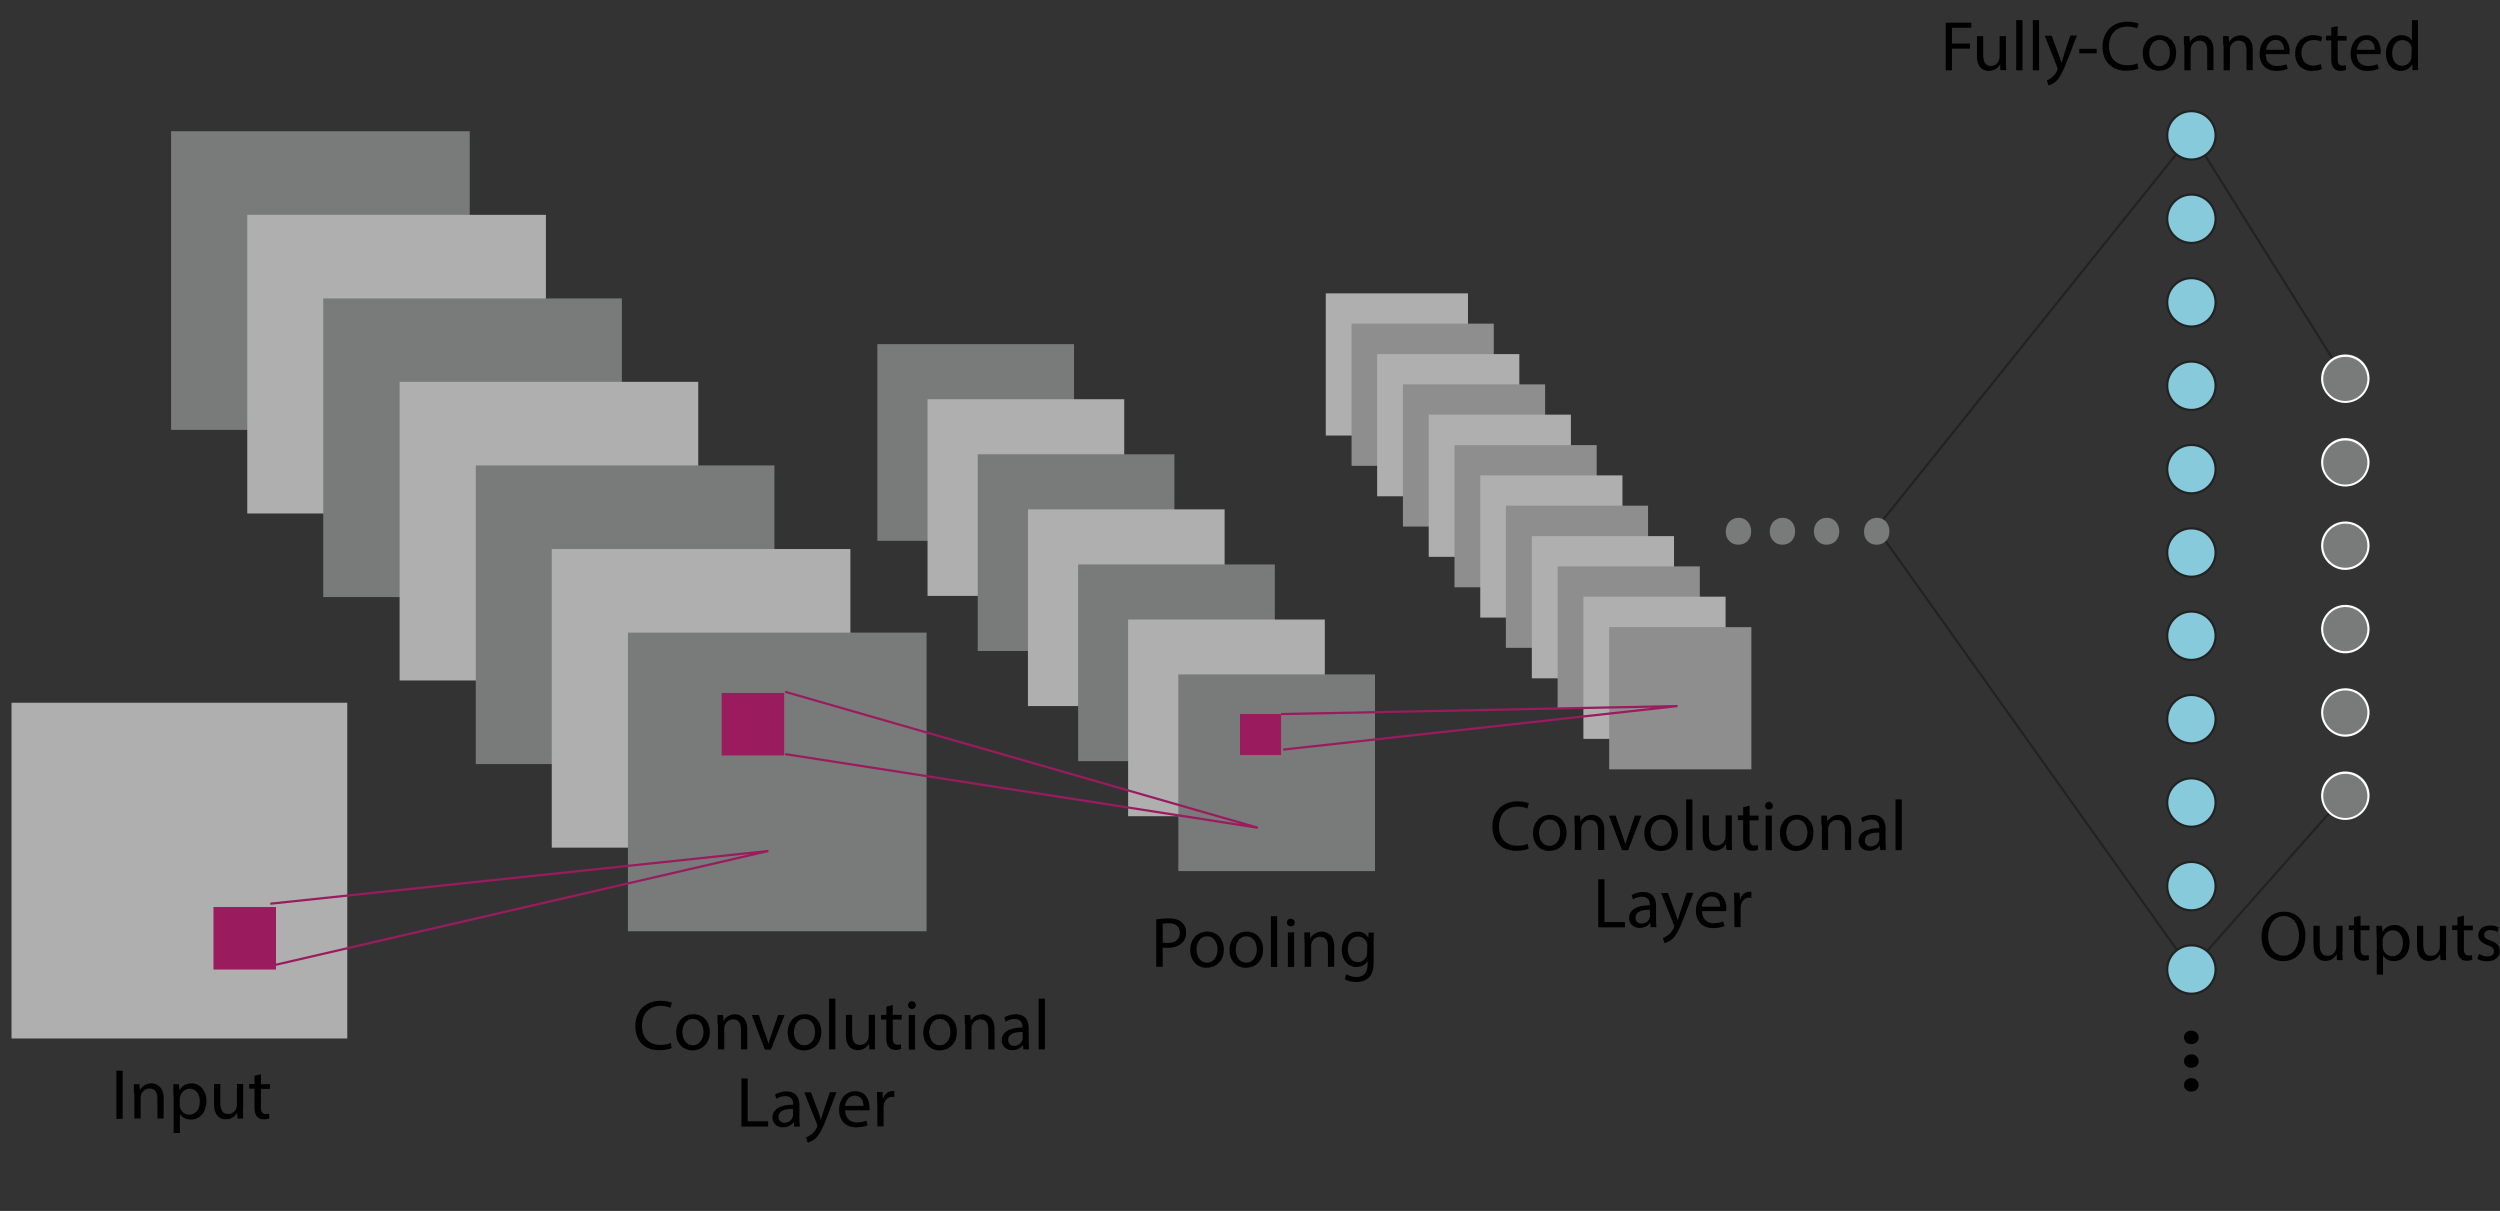 <?xml version="1.0" encoding="utf-8"?>
<!-- Generator: Adobe Illustrator 23.0.3, SVG Export Plug-In . SVG Version: 6.00 Build 0)  -->
<svg version="1.1" id="圖層_1" xmlns="http://www.w3.org/2000/svg" xmlns:xlink="http://www.w3.org/1999/xlink" x="0px" y="0px"
	 viewBox="0 0 1280 620" style="enable-background:new 0 0 1280 620;" xml:space="preserve">
<rect x="0" y="0" width="1280" height="620" fill="#333333" stroke="none"/>
<style type="text/css">
	.st0{fill:none;stroke:#222222;stroke-width:1.141;stroke-miterlimit:10;}
	.st1{fill:#AFAFAF;}
	.st2{fill:#8E8E8E;}
	.st3{fill:#9A1B5E;}
	.st4{fill:#797A7A;}
	.st5{fill:none;stroke:#9A1B5E;stroke-width:1.141;stroke-miterlimit:10;}
	.st6{fill:#86CADC;stroke:#222222;stroke-width:1.141;stroke-miterlimit:10;}
	.st7{fill:#FFFFFF;}
</style>
<polyline class="st0" points="960.7,270.4 1122.3,68.9 1201,194.4 "/>
<g>
	<rect x="5.9" y="359.8" class="st1" width="171.9" height="171.9"/>
</g>
<g>
	<path d="M62.8,548.2v24.7h-3.2v-24.7H62.8z"/>
	<path d="M68.6,559.9c0-1.8-0.1-3.3-0.1-4.8h2.9l0.2,2.9h0.1c0.9-1.7,3-3.3,5.8-3.3c2.4,0,6.3,1.5,6.3,7.5v10.5h-3.2v-10.2
		c0-2.9-1-5.2-4.1-5.2c-2.1,0-3.8,1.5-4.3,3.3c-0.1,0.3-0.2,0.9-0.2,1.5v10.6h-3.2v-12.8H68.6z"/>
	<path d="M88.8,560.8c0-2.3-0.1-4.1-0.1-5.7h2.9l0.2,3h0.1c1.3-2.2,3.4-3.4,6.3-3.4c4.2,0,7.5,3.7,7.5,9c0,6.4-3.9,9.5-8,9.5
		c-2.4,0-4.3-1-5.5-2.7h-0.1v9.6h-3.2v-19.2H88.8z M92,565.6c0,0.5,0,0.9,0.1,1.3c0.6,2.3,2.5,3.8,4.8,3.8c3.4,0,5.4-2.7,5.4-6.8
		c0-3.5-1.8-6.5-5.2-6.5c-2.2,0-4.2,1.6-4.9,4c-0.1,0.5-0.2,0.9-0.2,1.3v3.1H92z"/>
	<path d="M124.4,567.9c0,1.8,0.1,3.4,0.1,4.8h-2.9l-0.1-2.9h-0.1c-0.8,1.4-2.6,3.3-5.8,3.3c-2.7,0-6-1.6-6-7.8v-10.3h3.2v9.7
		c0,3.3,1,5.7,4,5.7c2.2,0,3.7-1.5,4.2-3c0.1-0.5,0.3-1,0.3-1.6v-10.8h3.2v12.8H124.4z"/>
	<path d="M133.6,550v5.1h4.6v2.4h-4.6v9.5c0,2.2,0.7,3.4,2.4,3.4c0.8,0,1.5-0.1,1.8-0.2l0.1,2.4c-0.6,0.2-1.6,0.5-2.9,0.5
		c-1.5,0-2.7-0.5-3.4-1.4c-0.9-1-1.3-2.5-1.3-4.6v-9.7h-2.7V555h2.7v-4.2L133.6,550z"/>
</g>
<g>
	<path d="M343.9,536.6c-1.1,0.6-3.5,1.1-6.5,1.1c-7,0-12.1-4.3-12.1-12.4c0-7.8,5.2-12.9,12.9-12.9c3.1,0,5,0.7,5.8,1l-0.8,2.6
		c-1.1-0.6-2.9-1-4.9-1c-5.8,0-9.6,3.7-9.6,10.2c0,6,3.4,9.8,9.5,9.8c1.9,0,3.9-0.3,5.2-1L343.9,536.6z"/>
	<path d="M363.4,528.4c0,6.5-4.6,9.4-8.8,9.4c-4.8,0-8.4-3.5-8.4-9.1c0-5.9,3.9-9.4,8.8-9.4C360,519.2,363.4,523,363.4,528.4z
		 M349.4,528.5c0,3.9,2.2,6.7,5.4,6.7c3.1,0,5.4-2.9,5.4-6.8c0-3-1.5-6.7-5.4-6.7C351,521.6,349.4,525.2,349.4,528.5z"/>
	<path d="M367.4,524.5c0-1.8-0.1-3.3-0.1-4.8h2.9l0.2,2.9h0.1c0.9-1.7,3-3.3,5.8-3.3c2.4,0,6.3,1.5,6.3,7.5v10.5h-3.2v-10.2
		c0-2.9-1-5.2-4.1-5.2c-2.1,0-3.8,1.5-4.3,3.3c-0.1,0.3-0.2,0.9-0.2,1.5v10.6h-3.2v-12.8H367.4z"/>
	<path d="M388.5,519.7l3.4,9.9c0.6,1.6,1,3.1,1.5,4.6h0.1c0.5-1.5,0.9-3,1.5-4.6l3.4-9.9h3.3l-7,17.7h-3.1l-6.7-17.7H388.5z"/>
	<path d="M420.5,528.4c0,6.5-4.6,9.4-8.8,9.4c-4.8,0-8.4-3.5-8.4-9.1c0-5.9,3.9-9.4,8.8-9.4C417.1,519.2,420.5,523,420.5,528.4z
		 M406.5,528.5c0,3.9,2.2,6.7,5.4,6.7c3.1,0,5.4-2.9,5.4-6.8c0-3-1.5-6.7-5.4-6.7C408.1,521.6,406.5,525.2,406.5,528.5z"/>
	<path d="M424.5,511.3h3.2v26h-3.2V511.3z"/>
	<path d="M447.9,532.5c0,1.8,0.1,3.4,0.1,4.8h-2.9l-0.1-2.9h-0.1c-0.8,1.4-2.6,3.3-5.8,3.3c-2.7,0-6-1.6-6-7.8v-10.3h3.2v9.7
		c0,3.3,1,5.7,4,5.7c2.2,0,3.7-1.5,4.2-3c0.1-0.5,0.3-1,0.3-1.6v-10.8h3.2v12.8H447.9z"/>
	<path d="M457.1,514.5v5.1h4.6v2.4h-4.6v9.5c0,2.2,0.7,3.4,2.4,3.4c0.8,0,1.5-0.1,1.8-0.2l0.1,2.4c-0.6,0.2-1.6,0.5-2.9,0.5
		c-1.5,0-2.7-0.5-3.4-1.4c-0.9-1-1.3-2.5-1.3-4.6V522h-2.7v-2.4h2.7v-4.2L457.1,514.5z"/>
	<path d="M468.9,514.7c0,1.1-0.8,1.9-2.1,1.9c-1.1,0-1.9-0.9-1.9-1.9c0-1.1,0.8-2.1,2.1-2.1C468.2,512.7,468.9,513.5,468.9,514.7z
		 M465.3,537.4v-17.7h3.2v17.7H465.3z"/>
	<path d="M489.9,528.4c0,6.5-4.6,9.4-8.8,9.4c-4.8,0-8.4-3.5-8.4-9.1c0-5.9,3.9-9.4,8.8-9.4C486.5,519.2,489.9,523,489.9,528.4z
		 M475.8,528.5c0,3.9,2.2,6.7,5.4,6.7c3.1,0,5.4-2.9,5.4-6.8c0-3-1.5-6.7-5.4-6.7C477.6,521.6,475.8,525.2,475.8,528.5z"/>
	<path d="M494,524.5c0-1.8-0.1-3.3-0.1-4.8h2.9l0.2,2.9h0.1c0.9-1.7,3-3.3,5.8-3.3c2.4,0,6.3,1.5,6.3,7.5v10.5H506v-10.2
		c0-2.9-1-5.2-4.1-5.2c-2.1,0-3.8,1.5-4.3,3.3c-0.1,0.3-0.2,0.9-0.2,1.5v10.6h-3.2v-12.8H494z"/>
	<path d="M524,537.4l-0.2-2.3h-0.1c-1,1.4-2.9,2.6-5.4,2.6c-3.5,0-5.4-2.5-5.4-5c0-4.2,3.8-6.6,10.6-6.6v-0.3c0-1.5-0.5-4.1-4-4.1
		c-1.6,0-3.3,0.5-4.6,1.4l-0.7-2.2c1.5-0.9,3.7-1.6,5.8-1.6c5.4,0,6.7,3.7,6.7,7.2v6.6c0,1.5,0.1,3,0.2,4.2H524V537.4z M523.6,528.4
		c-3.4-0.1-7.4,0.6-7.4,4c0,2.1,1.4,3.1,3,3.1c2.3,0,3.8-1.5,4.3-3c0.1-0.3,0.1-0.7,0.1-1V528.4z"/>
	<path d="M531.8,511.3h3.2v26h-3.2V511.3z"/>
	<path d="M379.6,552.2h3.2v21.9h10.5v2.7h-13.7V552.2z"/>
	<path d="M406.6,576.9l-0.2-2.3h-0.1c-1,1.4-2.9,2.6-5.4,2.6c-3.5,0-5.4-2.5-5.4-5c0-4.2,3.8-6.6,10.6-6.6v-0.3c0-1.5-0.5-4.1-4-4.1
		c-1.6,0-3.3,0.5-4.6,1.4l-0.7-2.2c1.5-0.9,3.7-1.6,5.8-1.6c5.4,0,6.7,3.7,6.7,7.2v6.6c0,1.5,0.1,3,0.2,4.2h-3.1V576.9z M406,567.8
		c-3.4-0.1-7.4,0.6-7.4,4c0,2.1,1.4,3.1,3,3.1c2.3,0,3.8-1.5,4.3-3c0.1-0.3,0.1-0.7,0.1-1V567.8z"/>
	<path d="M415.2,559.2l3.9,10.4c0.5,1.1,0.8,2.5,1.1,3.7h0.1c0.3-1,0.7-2.4,1.1-3.7l3.5-10.4h3.4l-4.8,12.6c-2.3,6-3.9,9.1-6,11.1
		c-1.6,1.4-3.2,1.9-4,2.1l-0.8-2.7c0.8-0.2,1.8-0.8,2.9-1.6c0.9-0.7,1.9-1.9,2.7-3.5c0.1-0.3,0.2-0.6,0.2-0.8s0-0.5-0.2-0.8
		l-6.5-16.3h3.3V559.2z"/>
	<path d="M432.7,568.5c0.1,4.3,2.9,6.2,6,6.2c2.3,0,3.7-0.5,4.9-0.9l0.6,2.3c-1.1,0.6-3.1,1.1-5.9,1.1c-5.5,0-8.7-3.7-8.7-8.9
		c0-5.4,3.2-9.6,8.3-9.6c5.7,0,7.3,5,7.3,8.3c0,0.7,0,1.1-0.1,1.5H432.7z M442.1,566.2c0-2.1-0.8-5.2-4.5-5.2c-3.3,0-4.7,3-4.9,5.2
		H442.1z"/>
	<path d="M449.1,564.6c0-2.1,0-3.9-0.1-5.5h2.9l0.1,3.4h0.1c0.8-2.4,2.7-3.9,4.9-3.9c0.3,0,0.6,0,0.9,0.1v3
		c-0.3-0.1-0.7-0.1-1.1-0.1c-2.3,0-3.9,1.7-4.3,4.1c-0.1,0.5-0.1,1-0.1,1.5v9.5h-3.2V564.6z"/>
</g>
<g>
	<path d="M592.1,470.7c1.5-0.2,3.5-0.5,6.2-0.5c3.1,0,5.5,0.7,6.8,2.1c1.4,1.1,2.2,3,2.2,5.1c0,2.3-0.7,4-1.9,5.2
		c-1.7,1.8-4.5,2.7-7.5,2.7c-0.9,0-1.8,0-2.6-0.2v9.9H592v-24.4H592.1z M595.3,482.6c0.7,0.2,1.6,0.2,2.6,0.2c3.9,0,6.2-1.9,6.2-5.2
		c0-3.3-2.3-4.9-5.8-4.9c-1.4,0-2.4,0.1-3,0.2L595.3,482.6L595.3,482.6z"/>
	<path d="M626.6,486.1c0,6.5-4.6,9.4-8.8,9.4c-4.8,0-8.4-3.5-8.4-9.1c0-5.9,3.9-9.4,8.8-9.4C623.2,477,626.6,480.8,626.6,486.1z
		 M612.6,486.2c0,3.9,2.2,6.7,5.4,6.7c3.1,0,5.4-2.9,5.4-6.8c0-3-1.5-6.7-5.4-6.7C614.3,479.4,612.6,482.9,612.6,486.2z"/>
	<path d="M646.7,486.1c0,6.5-4.6,9.4-8.8,9.4c-4.8,0-8.4-3.5-8.4-9.1c0-5.9,3.9-9.4,8.8-9.4C643.3,477,646.7,480.8,646.7,486.1z
		 M632.7,486.2c0,3.9,2.2,6.7,5.4,6.7c3.1,0,5.4-2.9,5.4-6.8c0-3-1.5-6.7-5.4-6.7C634.4,479.4,632.7,482.9,632.7,486.2z"/>
	<path d="M650.7,469.1h3.2v26h-3.2V469.1z"/>
	<path d="M662.9,472.4c0,1.1-0.8,1.9-2.1,1.9c-1.1,0-1.9-0.9-1.9-1.9c0-1.1,0.8-2.1,2.1-2.1C662.2,470.5,662.9,471.3,662.9,472.4z
		 M659.4,495.1v-17.7h3.2v17.7H659.4z"/>
	<path d="M667.9,482.2c0-1.8-0.1-3.3-0.1-4.8h2.9l0.2,2.9h0.1c0.9-1.7,3-3.3,5.8-3.3c2.4,0,6.3,1.5,6.3,7.5V495h-3.2v-10.2
		c0-2.9-1-5.2-4.1-5.2c-2.1,0-3.8,1.5-4.3,3.3c-0.1,0.3-0.2,0.9-0.2,1.5V495H668v-12.8H667.9z"/>
	<path d="M703.4,477.4c-0.1,1.3-0.1,2.7-0.1,4.8v10.3c0,4.1-0.8,6.5-2.5,8.1c-1.7,1.6-4.2,2.2-6.4,2.2s-4.5-0.5-5.9-1.5l0.8-2.5
		c1.1,0.7,3,1.4,5.2,1.4c3.3,0,5.7-1.7,5.7-6.2v-1.9h-0.1c-0.9,1.7-2.9,3-5.6,3c-4.5,0-7.5-3.8-7.5-8.7c0-5.9,3.9-9.4,8-9.4
		c3.1,0,4.7,1.6,5.5,3.1h0.1l0.1-2.6H703.4z M700.1,484.4c0-0.6,0-1-0.2-1.5c-0.6-1.8-2.2-3.4-4.6-3.4c-3.1,0-5.2,2.6-5.2,6.7
		c0,3.4,1.8,6.4,5.2,6.4c1.9,0,3.8-1.3,4.5-3.3c0.1-0.6,0.2-1.1,0.2-1.7v-3.2H700.1z"/>
</g>
<g>
	<g>
		<rect x="678.8" y="150.2" class="st1" width="72.8" height="72.8"/>
	</g>
	<g>
		<rect x="692" y="165.7" class="st2" width="72.8" height="72.8"/>
	</g>
	<g>
		<rect x="705.1" y="181.3" class="st1" width="72.8" height="72.8"/>
	</g>
	<g>
		<rect x="718.3" y="196.8" class="st2" width="72.8" height="72.8"/>
	</g>
	<g>
		<rect x="731.5" y="212.3" class="st1" width="72.8" height="72.8"/>
	</g>
	<g>
		<rect x="744.7" y="227.9" class="st2" width="72.8" height="72.8"/>
	</g>
	<g>
		<rect x="757.9" y="243.4" class="st1" width="72.8" height="72.8"/>
	</g>
	<g>
		<rect x="771" y="258.9" class="st2" width="72.8" height="72.8"/>
	</g>
	<g>
		<rect x="784.3" y="274.5" class="st1" width="72.8" height="72.8"/>
	</g>
	<g>
		<rect x="797.5" y="290" class="st2" width="72.8" height="72.8"/>
	</g>
	<g>
		<rect x="810.7" y="305.5" class="st1" width="72.8" height="72.8"/>
	</g>
	<g>
		<rect x="823.9" y="321.1" class="st2" width="72.8" height="72.8"/>
	</g>
</g>
<g>
	<path d="M782.7,434.5c-1.1,0.6-3.5,1.1-6.5,1.1c-7,0-12.1-4.3-12.1-12.4c0-7.8,5.2-12.9,12.9-12.9c3.1,0,5,0.7,5.8,1L782,414
		c-1.1-0.6-2.9-1-4.9-1c-5.8,0-9.6,3.7-9.6,10.2c0,6,3.4,9.8,9.5,9.8c1.9,0,3.9-0.3,5.2-1L782.7,434.5z"/>
	<path d="M802.1,426.3c0,6.5-4.6,9.4-8.8,9.4c-4.8,0-8.4-3.5-8.4-9.1c0-5.9,3.9-9.4,8.8-9.4C798.7,417.2,802.1,421,802.1,426.3z
		 M788,426.4c0,3.9,2.2,6.7,5.4,6.7c3.1,0,5.4-2.9,5.4-6.8c0-3-1.5-6.7-5.4-6.7C789.8,419.6,788,423.1,788,426.4z"/>
	<path d="M806.2,422.4c0-1.8-0.1-3.3-0.1-4.8h2.9l0.2,2.9h0.1c0.9-1.7,3-3.3,5.8-3.3c2.4,0,6.3,1.5,6.3,7.5v10.5h-3.2v-10.2
		c0-2.9-1-5.2-4.1-5.2c-2.1,0-3.8,1.5-4.3,3.3c-0.1,0.3-0.2,0.9-0.2,1.5v10.6h-3.3V422.4z"/>
	<path d="M827.2,417.6l3.4,9.9c0.6,1.6,1,3.1,1.5,4.6h0.1c0.5-1.5,0.9-3,1.5-4.6l3.4-9.9h3.3l-6.8,17.7h-3.1l-6.7-17.7H827.2z"/>
	<path d="M859.1,426.3c0,6.5-4.6,9.4-8.8,9.4c-4.8,0-8.4-3.5-8.4-9.1c0-5.9,3.9-9.4,8.8-9.4C855.7,417.2,859.1,421,859.1,426.3z
		 M845.1,426.4c0,3.9,2.2,6.7,5.4,6.7c3.1,0,5.4-2.9,5.4-6.8c0-3-1.5-6.7-5.4-6.7C846.8,419.6,845.1,423.1,845.1,426.4z"/>
	<path d="M863.3,409.3h3.2v26h-3.2V409.3z"/>
	<path d="M886.7,430.4c0,1.8,0.1,3.4,0.1,4.8h-2.9l-0.2-2.9h-0.1c-0.8,1.4-2.6,3.3-5.8,3.3c-2.7,0-6-1.6-6-7.8v-10.3h3.2v9.7
		c0,3.3,1,5.7,4,5.7c2.2,0,3.7-1.5,4.2-3c0.1-0.5,0.3-1,0.3-1.6v-10.8h3.2V430.4z"/>
	<path d="M895.8,412.5v5.1h4.6v2.4h-4.6v9.5c0,2.2,0.7,3.4,2.4,3.4c0.8,0,1.5-0.1,1.8-0.2l0.1,2.4c-0.6,0.2-1.6,0.5-2.9,0.5
		c-1.5,0-2.7-0.5-3.4-1.4c-0.9-1-1.3-2.5-1.3-4.6v-9.7h-2.7v-2.4h2.7v-4.2L895.8,412.5z"/>
	<path d="M907.7,412.6c0,1.1-0.8,1.9-2.1,1.9c-1.1,0-1.9-0.9-1.9-1.9c0-1.1,0.8-2.1,2.1-2.1C906.9,410.7,907.7,411.5,907.7,412.6z
		 M904,435.3v-17.7h3.2v17.7H904z"/>
	<path d="M928.5,426.3c0,6.5-4.6,9.4-8.8,9.4c-4.8,0-8.4-3.5-8.4-9.1c0-5.9,3.9-9.4,8.8-9.4C925.1,417.2,928.5,421,928.5,426.3z
		 M914.6,426.4c0,3.9,2.2,6.7,5.4,6.7c3.1,0,5.4-2.9,5.4-6.8c0-3-1.5-6.7-5.4-6.7C916.2,419.6,914.6,423.1,914.6,426.4z"/>
	<path d="M932.6,422.4c0-1.8-0.1-3.3-0.1-4.8h2.9l0.2,2.9h0.1c0.9-1.7,3-3.3,5.8-3.3c2.4,0,6.3,1.5,6.3,7.5v10.5h-3.2v-10.2
		c0-2.9-1-5.2-4.1-5.2c-2.1,0-3.8,1.5-4.3,3.3c-0.1,0.3-0.2,0.9-0.2,1.5v10.6h-3.2v-12.8H932.6z"/>
	<path d="M962.7,435.3l-0.2-2.3h-0.1c-1,1.4-2.9,2.6-5.4,2.6c-3.5,0-5.4-2.5-5.4-5c0-4.2,3.8-6.6,10.6-6.6v-0.3c0-1.5-0.5-4.1-4-4.1
		c-1.6,0-3.3,0.5-4.6,1.4l-0.7-2.2c1.5-0.9,3.7-1.6,5.8-1.6c5.4,0,6.7,3.7,6.7,7.2v6.6c0,1.5,0.1,3,0.2,4.2h-3.1V435.3z
		 M962.2,426.3c-3.4-0.1-7.4,0.6-7.4,4c0,2.1,1.4,3.1,3,3.1c2.3,0,3.8-1.5,4.3-3c0.1-0.3,0.1-0.7,0.1-1L962.2,426.3L962.2,426.3z"/>
	<path d="M970.5,409.3h3.2v26h-3.2V409.3z"/>
	<path d="M818.3,450.2h3.2v21.9H832v2.7h-13.7V450.2z"/>
	<path d="M845.2,474.8l-0.2-2.3h-0.1c-1,1.4-2.9,2.6-5.4,2.6c-3.5,0-5.4-2.5-5.4-5c0-4.2,3.8-6.6,10.6-6.6v-0.3c0-1.5-0.5-4.1-4-4.1
		c-1.6,0-3.3,0.5-4.6,1.4l-0.7-2.2c1.5-0.9,3.7-1.6,5.8-1.6c5.4,0,6.7,3.7,6.7,7.2v6.6c0,1.5,0.1,3,0.2,4.2h-3.1V474.8z
		 M844.8,465.8c-3.4-0.1-7.4,0.6-7.4,4c0,2.1,1.4,3.1,3,3.1c2.3,0,3.8-1.5,4.3-3c0.1-0.3,0.1-0.7,0.1-1L844.8,465.8L844.8,465.8z"/>
	<path d="M853.9,457.1l3.9,10.4c0.5,1.1,0.8,2.5,1.1,3.7h0.1c0.3-1,0.7-2.4,1.1-3.7l3.5-10.4h3.4l-4.8,12.6c-2.3,6-3.9,9.1-6,11.1
		c-1.6,1.4-3.2,1.9-4,2.1l-0.8-2.7c0.8-0.2,1.8-0.8,2.9-1.6c0.9-0.7,1.9-1.9,2.7-3.5c0.1-0.3,0.2-0.6,0.2-0.8s0-0.5-0.2-0.8
		l-6.5-16.3h3.3V457.1z"/>
	<path d="M871.4,466.5c0.1,4.3,2.9,6.2,6,6.2c2.3,0,3.7-0.5,4.9-0.9l0.6,2.3c-1.1,0.6-3.1,1.1-5.9,1.1c-5.5,0-8.7-3.7-8.7-8.9
		c0-5.4,3.2-9.6,8.3-9.6c5.7,0,7.3,5,7.3,8.3c0,0.7,0,1.1-0.1,1.5H871.4z M880.7,464.2c0-2.1-0.8-5.2-4.5-5.2c-3.3,0-4.7,3-4.9,5.2
		H880.7z"/>
	<path d="M887.9,462.6c0-2.1,0-3.9-0.1-5.5h2.9l0.1,3.4h0.1c0.8-2.4,2.7-3.9,4.9-3.9c0.3,0,0.6,0,0.9,0.1v3
		c-0.3-0.1-0.7-0.1-1.1-0.1c-2.3,0-3.9,1.7-4.3,4.1c-0.1,0.5-0.1,1-0.1,1.5v9.5h-3.2V462.6z"/>
</g>
<g>
	<rect x="109.3" y="464.4" class="st3" width="32" height="32"/>
</g>
<g>
	<g>
		<g>
			<rect x="87.6" y="67.2" class="st4" width="152.9" height="152.9"/>
		</g>
		<g>
			<rect x="126.6" y="110" class="st1" width="152.9" height="152.9"/>
		</g>
		<g>
			<rect x="165.5" y="152.8" class="st4" width="152.9" height="152.9"/>
		</g>
		<g>
			<rect x="204.6" y="195.5" class="st1" width="152.9" height="152.9"/>
		</g>
		<g>
			<rect x="243.6" y="238.3" class="st4" width="152.9" height="152.9"/>
		</g>
		<g>
			<rect x="282.5" y="281.1" class="st1" width="152.9" height="152.9"/>
		</g>
		<g>
			<rect x="321.5" y="323.9" class="st4" width="152.9" height="152.9"/>
		</g>
	</g>
	<g>
		<rect x="369.5" y="354.8" class="st3" width="32" height="32"/>
	</g>
</g>
<polyline class="st5" points="138.4,494.6 393.4,435.7 138.4,462.7 "/>
<g>
	<path d="M996.2,11.6h13.1v2.6h-9.9v8.1h9.2v2.6h-9.2V36h-3.2V11.6z"/>
	<path d="M1027,31.1c0,1.8,0.1,3.4,0.1,4.8h-2.9l-0.1-2.9h-0.1c-0.8,1.4-2.6,3.3-5.8,3.3c-2.7,0-6-1.5-6-7.6V18.5h3.2v9.7
		c0,3.3,1,5.6,3.9,5.6c2.2,0,3.7-1.5,4.2-3c0.1-0.5,0.3-1,0.3-1.6V18.5h3.2L1027,31.1L1027,31.1z"/>
	<path d="M1032.3,10.3h3.2V36h-3.2V10.3z"/>
	<path d="M1040.8,10.3h3.2V36h-3.2V10.3z"/>
	<path d="M1050.5,18.4l3.8,10.3c0.5,1.1,0.8,2.5,1.1,3.5h0.1c0.3-1,0.7-2.4,1.1-3.7l3.4-10.3h3.4l-4.8,12.4c-2.3,6-3.8,9-5.9,11
		c-1.6,1.4-3.1,1.9-3.9,2.1l-0.8-2.6c0.8-0.2,1.8-0.8,2.7-1.6c0.9-0.7,1.9-1.9,2.6-3.5c0.1-0.3,0.2-0.6,0.2-0.8s0-0.5-0.2-0.8
		l-6.4-16.1h3.4V18.4z"/>
	<path d="M1073.5,25v2.3h-8.9V25H1073.5z"/>
	<path d="M1094.9,35.1c-1.1,0.6-3.4,1.1-6.4,1.1c-6.8,0-12-4.3-12-12.3c0-7.6,5.1-12.8,12.7-12.8c3,0,4.9,0.7,5.8,1l-0.8,2.5
		c-1.1-0.6-2.9-1-4.9-1c-5.7,0-9.5,3.7-9.5,10c0,5.9,3.4,9.8,9.4,9.8c1.9,0,3.9-0.3,5.1-1L1094.9,35.1z"/>
	<path d="M1114.2,27c0,6.5-4.5,9.2-8.7,9.2c-4.8,0-8.4-3.4-8.4-9c0-5.8,3.9-9.2,8.7-9.2C1110.7,18.1,1114.2,21.7,1114.2,27z
		 M1100.4,27.2c0,3.9,2.2,6.7,5.2,6.7c3.1,0,5.4-2.9,5.4-6.8c0-3-1.5-6.7-5.3-6.7C1102,20.5,1100.4,23.9,1100.4,27.2z"/>
	<path d="M1118.2,23.2c0-1.8-0.1-3.3-0.1-4.7h2.9l0.2,2.9h0.1c0.9-1.6,2.9-3.3,5.8-3.3c2.4,0,6.2,1.5,6.2,7.4v10.4h-3.2v-10
		c0-2.9-1-5.1-4-5.1c-2.1,0-3.8,1.5-4.3,3.3c-0.1,0.3-0.2,0.9-0.2,1.5V36h-3.2V23.2H1118.2z"/>
	<path d="M1138.3,23.2c0-1.8-0.1-3.3-0.1-4.7h2.9l0.2,2.9h0.1c0.9-1.6,2.9-3.3,5.8-3.3c2.4,0,6.2,1.5,6.2,7.4v10.4h-3.2v-10
		c0-2.9-1-5.1-4-5.1c-2.1,0-3.8,1.5-4.3,3.3c-0.1,0.3-0.2,0.9-0.2,1.5V36h-3.2V23.2H1138.3z"/>
	<path d="M1160,27.8c0.1,4.3,2.7,6,5.9,6c2.3,0,3.7-0.5,4.8-0.9l0.6,2.3c-1.1,0.5-3.1,1.1-5.8,1.1c-5.4,0-8.6-3.5-8.6-8.8
		s3.1-9.5,8.2-9.5c5.7,0,7.2,5,7.2,8.2c0,0.7,0,1.1-0.1,1.5H1160z M1169.4,25.5c0-2.1-0.8-5.1-4.3-5.1c-3.2,0-4.7,3-4.9,5.1H1169.4z
		"/>
	<path d="M1188.8,35.3c-0.8,0.5-2.6,1-5,1c-5.3,0-8.7-3.5-8.7-8.9c0-5.4,3.7-9.4,9.4-9.4c1.8,0,3.5,0.5,4.5,0.9l-0.7,2.4
		c-0.8-0.5-1.9-0.8-3.8-0.8c-4,0-6.2,3-6.2,6.6c0,4,2.6,6.5,6,6.5c1.8,0,3-0.5,3.9-0.8L1188.8,35.3z"/>
	<path d="M1196.9,13.4v5h4.6v2.4h-4.6v9.4c0,2.2,0.6,3.4,2.4,3.4c0.8,0,1.4-0.1,1.8-0.2l0.1,2.4c-0.6,0.2-1.6,0.5-2.9,0.5
		c-1.5,0-2.6-0.5-3.4-1.4c-0.9-0.9-1.3-2.5-1.3-4.6v-9.6h-2.7v-2.4h2.7v-4.2L1196.9,13.4z"/>
	<path d="M1206.6,27.8c0.1,4.3,2.7,6,5.9,6c2.3,0,3.7-0.5,4.8-0.9l0.6,2.3c-1.1,0.5-3.1,1.1-5.8,1.1c-5.4,0-8.6-3.5-8.6-8.8
		s3.1-9.5,8.2-9.5c5.7,0,7.2,5,7.2,8.2c0,0.7,0,1.1-0.1,1.5H1206.6z M1215.9,25.5c0-2.1-0.8-5.1-4.3-5.1c-3.2,0-4.7,3-4.9,5.1
		H1215.9z"/>
	<path d="M1238,10.3v21.1c0,1.6,0.1,3.3,0.1,4.5h-2.9l-0.1-3h-0.1c-1,1.9-3.1,3.4-5.9,3.4c-4.2,0-7.5-3.5-7.5-8.9
		c0-5.8,3.7-9.4,7.9-9.4c2.7,0,4.5,1.3,5.3,2.6h0.1V10.3C1234.8,10.3,1238,10.3,1238,10.3z M1234.8,25.6c0-0.5,0-0.9-0.1-1.4
		c-0.5-2.1-2.2-3.7-4.6-3.7c-3.3,0-5.3,2.9-5.3,6.7c0,3.5,1.7,6.5,5.1,6.5c2.2,0,4.1-1.5,4.7-3.8c0.1-0.5,0.1-0.9,0.1-1.4V25.6z"/>
</g>
<g>
	<path d="M1180.4,479.1c0,8.4-5.1,13-11.4,13c-6.5,0-11.1-5-11.1-12.4c0-7.8,4.8-12.9,11.4-12.9
		C1176,466.6,1180.4,471.7,1180.4,479.1z M1161.3,479.4c0,5.2,2.9,9.9,7.9,9.9c5,0,7.9-4.7,7.9-10.3c0-4.9-2.5-10-7.9-10
		C1163.9,469.2,1161.3,474.1,1161.3,479.4z"/>
	<path d="M1199.3,486.8c0,1.8,0.1,3.4,0.1,4.8h-2.9l-0.1-2.9h-0.1c-0.8,1.4-2.6,3.3-5.8,3.3c-2.7,0-6-1.6-6-7.8V474h3.2v9.7
		c0,3.3,1,5.7,4,5.7c2.2,0,3.7-1.5,4.2-3c0.1-0.5,0.3-1,0.3-1.6V474h3.2v12.8H1199.3z"/>
	<path d="M1208.6,468.8v5.1h4.6v2.4h-4.6v9.5c0,2.2,0.7,3.4,2.4,3.4c0.8,0,1.5-0.1,1.8-0.2l0.1,2.4c-0.6,0.2-1.6,0.5-2.9,0.5
		c-1.5,0-2.7-0.5-3.4-1.4c-0.9-1-1.3-2.5-1.3-4.6v-9.7h-2.7v-2.4h2.7v-4.2L1208.6,468.8z"/>
	<path d="M1216.8,479.7c0-2.3-0.1-4.1-0.1-5.7h2.9l0.2,3h0.1c1.3-2.2,3.4-3.4,6.3-3.4c4.2,0,7.5,3.7,7.5,9c0,6.4-3.9,9.5-8,9.5
		c-2.4,0-4.3-1-5.5-2.7h-0.1v9.6h-3.2v-19.2H1216.8z M1220,484.5c0,0.5,0,0.9,0.1,1.3c0.6,2.3,2.5,3.8,4.8,3.8
		c3.4,0,5.4-2.7,5.4-6.8c0-3.5-1.8-6.5-5.3-6.5c-2.2,0-4.2,1.6-4.9,4c-0.1,0.5-0.2,0.9-0.2,1.3v3.1H1220z"/>
	<path d="M1252.3,486.8c0,1.8,0.1,3.4,0.1,4.8h-2.9l-0.1-2.9h-0.1c-0.8,1.4-2.6,3.3-5.8,3.3c-2.7,0-6-1.6-6-7.8V474h3.2v9.7
		c0,3.3,1,5.7,4,5.7c2.2,0,3.7-1.5,4.2-3c0.1-0.5,0.3-1,0.3-1.6V474h3.2v12.8H1252.3z"/>
	<path d="M1261.5,468.8v5.1h4.6v2.4h-4.6v9.5c0,2.2,0.7,3.4,2.4,3.4c0.8,0,1.5-0.1,1.8-0.2l0.1,2.4c-0.6,0.2-1.6,0.5-2.9,0.5
		c-1.5,0-2.7-0.5-3.4-1.4c-0.9-1-1.3-2.5-1.3-4.6v-9.7h-2.7v-2.4h2.7v-4.2L1261.5,468.8z"/>
	<path d="M1269.3,488.4c0.9,0.6,2.6,1.3,4.2,1.3c2.4,0,3.4-1.1,3.4-2.6c0-1.6-0.9-2.4-3.3-3.2c-3.2-1.1-4.7-2.9-4.7-5
		c0-2.9,2.3-5.1,6.2-5.1c1.8,0,3.3,0.5,4.3,1.1l-0.8,2.3c-0.7-0.5-1.9-1-3.7-1c-1.9,0-3,1.1-3,2.4c0,1.5,1,2.2,3.3,3
		c3.1,1.1,4.7,2.6,4.7,5.2c0,3.1-2.4,5.4-6.6,5.4c-1.9,0-3.8-0.5-4.9-1.3L1269.3,488.4z"/>
</g>
<g>
	<g>
		<path d="M1121.9,527.7c2.2,0,3.8,1.5,3.8,3.5s-1.6,3.4-3.8,3.4c-2.1,0-3.7-1.4-3.7-3.5C1118.3,529,1119.9,527.6,1121.9,527.7z"/>
		<path d="M1121.9,539.8c2.2,0,3.8,1.5,3.8,3.5c0,2.1-1.6,3.4-3.8,3.4c-2.1,0-3.7-1.4-3.7-3.5
			C1118.3,541.2,1119.9,539.8,1121.9,539.8z"/>
		<path d="M1121.9,552c2.2,0,3.8,1.5,3.8,3.5s-1.6,3.4-3.8,3.4c-2.1,0-3.7-1.4-3.7-3.5C1118.3,553.5,1119.9,552,1121.9,552z"/>
	</g>
</g>
<polyline class="st0" points="960.7,270.4 1121.7,496.3 1200.5,407.3 "/>
<g>
	<circle class="st6" cx="1122" cy="69.3" r="12.4"/>
	<circle class="st6" cx="1122" cy="112" r="12.4"/>
	<circle class="st6" cx="1122" cy="154.8" r="12.4"/>
	<circle class="st6" cx="1122" cy="197.5" r="12.4"/>
	<circle class="st6" cx="1122" cy="240.2" r="12.4"/>
	<circle class="st6" cx="1122" cy="282.9" r="12.4"/>
	<circle class="st6" cx="1122" cy="325.5" r="12.4"/>
	<circle class="st6" cx="1122" cy="368.2" r="12.4"/>
	<circle class="st6" cx="1122" cy="410.9" r="12.4"/>
	<circle class="st6" cx="1122" cy="453.7" r="12.4"/>
	<circle class="st6" cx="1122" cy="496.4" r="12.4"/>
</g>
<g>
	<g>
		<circle class="st4" cx="1200.8" cy="194.1" r="11.9"/>
		<path class="st7" d="M1200.8,182.7c6.3,0,11.3,5.1,11.3,11.3c0,6.2-5.1,11.3-11.3,11.3c-6.2,0-11.3-5.1-11.3-11.3
			S1194.6,182.7,1200.8,182.7 M1200.8,181.5c-6.8,0-12.4,5.6-12.4,12.4c0,6.8,5.6,12.4,12.4,12.4s12.4-5.6,12.4-12.4
			S1207.8,181.5,1200.8,181.5L1200.8,181.5z"/>
	</g>
	<g>
		<path class="st4" d="M1200.8,248.6c-6.5,0-11.9-5.4-11.9-11.9s5.4-11.9,11.9-11.9c6.5,0,11.9,5.4,11.9,11.9
			S1207.4,248.6,1200.8,248.6z"/>
		<path class="st7" d="M1200.8,225.5c6.3,0,11.3,5.1,11.3,11.3s-5.1,11.3-11.3,11.3c-6.2,0-11.3-5.1-11.3-11.3
			S1194.6,225.5,1200.8,225.5 M1200.8,224.3c-6.8,0-12.4,5.6-12.4,12.4s5.6,12.4,12.4,12.4s12.4-5.6,12.4-12.4
			S1207.8,224.3,1200.8,224.3L1200.8,224.3z"/>
	</g>
	<g>
		<circle class="st4" cx="1200.8" cy="279.4" r="11.9"/>
		<path class="st7" d="M1200.8,268.1c6.3,0,11.3,5.1,11.3,11.3c0,6.2-5.1,11.3-11.3,11.3c-6.2,0-11.3-5.1-11.3-11.3
			C1189.5,273.3,1194.6,268.1,1200.8,268.1 M1200.8,267c-6.8,0-12.4,5.6-12.4,12.4c0,6.8,5.6,12.4,12.4,12.4s12.4-5.6,12.4-12.4
			C1213.2,272.6,1207.8,267,1200.8,267L1200.8,267z"/>
	</g>
	<g>
		<path class="st4" d="M1200.8,334c-6.5,0-11.9-5.4-11.9-11.9c0-6.5,5.4-11.9,11.9-11.9c6.5,0,11.9,5.4,11.9,11.9
			C1212.7,328.6,1207.4,334,1200.8,334z"/>
		<path class="st7" d="M1200.8,310.8c6.3,0,11.3,5.1,11.3,11.3s-5.1,11.3-11.3,11.3c-6.2,0-11.3-5.1-11.3-11.3
			S1194.6,310.8,1200.8,310.8 M1200.8,309.7c-6.8,0-12.4,5.6-12.4,12.4s5.6,12.4,12.4,12.4s12.4-5.6,12.4-12.4
			S1207.8,309.7,1200.8,309.7L1200.8,309.7z"/>
	</g>
	<g>
		<circle class="st4" cx="1200.8" cy="364.8" r="11.9"/>
		<path class="st7" d="M1200.8,353.5c6.3,0,11.3,5.1,11.3,11.3c0,6.2-5.1,11.3-11.3,11.3c-6.2,0-11.3-5.1-11.3-11.3
			C1189.5,358.6,1194.6,353.5,1200.8,353.5 M1200.8,352.4c-6.8,0-12.4,5.6-12.4,12.4c0,6.8,5.6,12.4,12.4,12.4s12.4-5.6,12.4-12.4
			C1213.2,358,1207.8,352.4,1200.8,352.4L1200.8,352.4z"/>
	</g>
	<g>
		<path class="st4" d="M1200.8,419.5c-6.5,0-11.9-5.4-11.9-11.9c0-6.5,5.4-11.9,11.9-11.9c6.5,0,11.9,5.4,11.9,11.9
			C1212.7,414.1,1207.4,419.5,1200.8,419.5z"/>
		<path class="st7" d="M1200.8,396.2c6.3,0,11.3,5.1,11.3,11.3c0,6.2-5.1,11.3-11.3,11.3c-6.2,0-11.3-5.1-11.3-11.3
			C1189.5,401.3,1194.6,396.2,1200.8,396.2 M1200.8,395c-6.8,0-12.4,5.6-12.4,12.4c0,6.8,5.6,12.4,12.4,12.4s12.4-5.6,12.4-12.4
			C1213.3,400.6,1207.8,395,1200.8,395L1200.8,395z"/>
	</g>
</g>
<g>
	<g>
		<g>
			<path class="st4" d="M883.6,272.1c0-4,2.8-7,6.6-7s6.4,3,6.4,7c0,3.8-2.5,6.8-6.6,6.8C886.2,278.9,883.4,275.9,883.6,272.1z"/>
			<path class="st4" d="M906.1,272.1c0-4,2.8-7,6.6-7c3.8,0,6.4,3,6.4,7c0,3.8-2.5,6.8-6.6,6.8C908.8,278.9,906.1,275.9,906.1,272.1
				z"/>
			<path class="st4" d="M928.7,272.1c0-4,2.8-7,6.6-7s6.4,3,6.4,7c0,3.8-2.5,6.8-6.6,6.8C931.5,278.9,928.7,275.9,928.7,272.1z"/>
		</g>
	</g>
	<g>
		<g>
			<path class="st4" d="M954.4,272.1c0-4,2.8-7,6.6-7s6.4,3,6.4,7c0,3.8-2.5,6.8-6.6,6.8C956.9,278.9,954.2,275.9,954.4,272.1z"/>
		</g>
	</g>
</g>
<g>
	<g>
		<g>
			<rect x="449.2" y="176.2" class="st4" width="100.7" height="100.7"/>
		</g>
		<g>
			<rect x="474.9" y="204.4" class="st1" width="100.7" height="100.7"/>
		</g>
		<g>
			<rect x="500.6" y="232.6" class="st4" width="100.7" height="100.7"/>
		</g>
		<g>
			<rect x="526.3" y="260.8" class="st1" width="100.7" height="100.7"/>
		</g>
		<g>
			<rect x="552" y="289" class="st4" width="100.7" height="100.7"/>
		</g>
		<g>
			<rect x="577.6" y="317.2" class="st1" width="100.7" height="100.7"/>
		</g>
		<g>
			<rect x="603.3" y="345.3" class="st4" width="100.7" height="100.7"/>
		</g>
	</g>
	<g>
		<rect x="634.9" y="365.6" class="st3" width="21" height="21"/>
	</g>
</g>
<polyline class="st5" points="402,386.1 644,423.8 402,354.2 "/>
<polyline class="st5" points="656.9,383.8 858.9,361.5 655.9,365.6 "/>
</svg>
